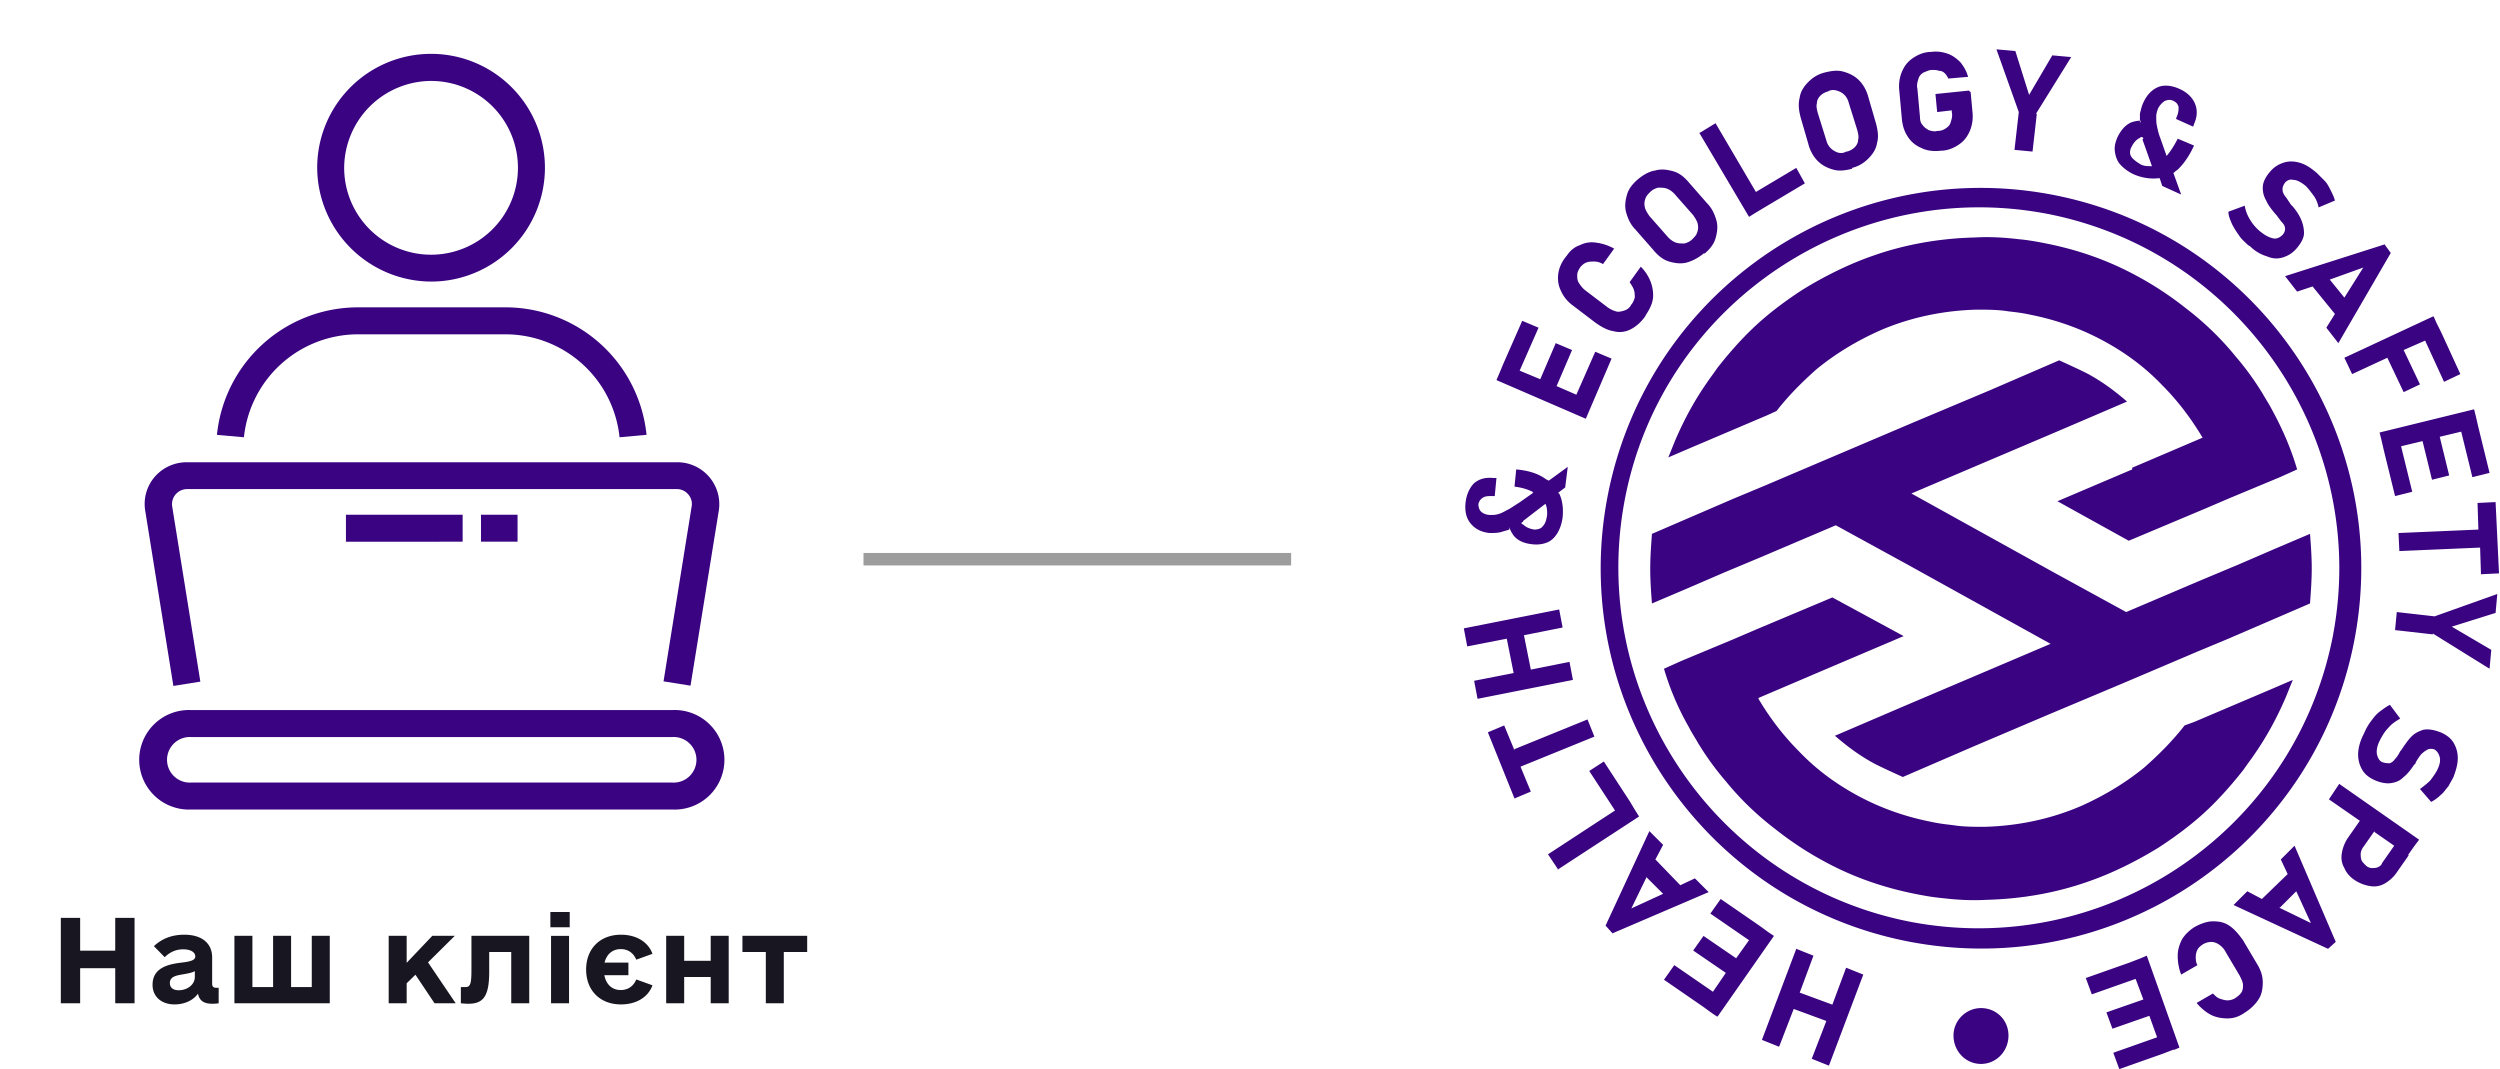 <svg width="304" height="130" fill="none" xmlns="http://www.w3.org/2000/svg"><path d="M105 68h52" stroke="#9E9D9D" stroke-width="1.517"/><path d="M52.5 34.24a13.846 13.846 0 1 0-13.929-13.848 13.912 13.912 0 0 0 13.93 13.847Zm0-24.397a10.565 10.565 0 1 1-10.648 10.55A10.615 10.615 0 0 1 52.5 9.842Zm-9.04 30.811h18.047a13.961 13.961 0 0 1 13.83 12.518l3.282-.295a17.243 17.243 0 0 0-17.096-15.504H43.477A17.243 17.243 0 0 0 26.38 52.877l3.282.295A13.962 13.962 0 0 1 43.46 40.654ZM21.082 83.41l3.281-.525-3.429-21.328a1.837 1.837 0 0 1 1.822-2.084h59.538a1.788 1.788 0 0 1 1.394.64 1.739 1.739 0 0 1 .427 1.411l-3.429 21.328 3.281.525 3.446-21.328a5.103 5.103 0 0 0-5.07-5.84H22.706a5.135 5.135 0 0 0-3.888 1.771 5.052 5.052 0 0 0-1.165 4.085l3.43 21.345Z" fill="#390382"/><path d="M58.488 62.59h4.447v3.281h-4.447V62.59Zm-16.422 0h14.191v3.281H42.066V62.59ZM23.28 98.437H81.72a6.052 6.052 0 0 0 6.369-6.045 6.053 6.053 0 0 0-6.37-6.046H23.282a6.053 6.053 0 1 0 0 12.091Zm0-8.81H81.72a2.772 2.772 0 1 1 0 5.53H23.28a2.772 2.772 0 1 1 0-5.53Z" fill="#390382"/><path d="M14.012 111.609h2.351V122h-2.351v-4.266H9.746V122H7.395v-10.391h2.351v3.993h4.266v-3.993Zm12.25 8.504h.328V122a4.547 4.547 0 0 1-.793.055c-1.011 0-1.558-.383-1.722-1.231-.575.821-1.64 1.313-2.844 1.313-1.613 0-2.68-.957-2.68-2.379 0-2.133 1.996-2.516 3.528-2.707.93-.11 1.668-.246 1.668-.739 0-.519-.547-.874-1.477-.874-.848 0-1.613.328-2.242.957l-1.313-1.34c.985-.93 2.215-1.395 3.692-1.395 2.133 0 3.39 1.039 3.39 2.762v3.226c0 .301.165.465.465.465Zm-4.539.301c1.094 0 1.969-.711 1.969-1.613v-.711c-.328.191-.793.273-1.395.383-.847.136-1.64.273-1.64 1.066 0 .547.383.875 1.066.875Zm16.188-6.617H40.1V122H28.505v-8.203h2.188v6.234h2.515v-6.234h2.188v6.234h2.515v-6.234ZM52.842 122l-2.324-3.473-1.067 1.039V122h-2.187v-8.203h2.187v3.281l3.117-3.281h2.735l-3.254 3.226L55.412 122h-2.57Zm11.512-8.203V122h-2.187v-6.234h-2.68v2.406c0 2.926-.684 3.883-2.516 3.883-.328 0-.656-.028-.93-.055v-1.969h.52c.602 0 .766-.301.766-2.078v-4.156h7.027Zm2.571-1.039v-1.86h2.352v1.86h-2.352Zm.082 9.242v-8.203h2.188V122h-2.188Zm8.477-1.613c.903 0 1.559-.492 1.887-1.285l1.969.71c-.52 1.45-1.97 2.325-3.829 2.325-2.542 0-4.238-1.696-4.238-4.239s1.696-4.238 4.239-4.238c1.859 0 3.308.875 3.828 2.324l-1.97.711c-.327-.793-.984-1.285-1.886-1.285-1.011 0-1.722.629-1.969 1.641h2.899v1.531h-2.926c.219 1.121.93 1.805 1.996 1.805Zm10.938-6.59h2.188V122h-2.188v-3.199h-3.226V122h-2.188v-8.203h2.188v3.035h3.226v-3.035Zm11.731 0v1.969H95.31V122h-2.187v-6.234h-2.844v-1.969h7.875Z" fill="#181721"/><path fill-rule="evenodd" clip-rule="evenodd" d="M249.976 23.76c24.968 5.013 41.264 29.354 36.25 54.425-5.015 25.072-29.355 41.264-54.426 36.25-24.968-5.015-41.264-29.355-36.25-54.427 5.014-25.071 29.355-41.263 54.426-36.249Zm.627 28.518 8.044-3.447c-1.567-1.358-3.134-2.508-4.91-3.448-1.044-.522-2.194-1.044-3.343-1.567l-8.461 3.657-9.193 3.865-9.089 3.865-9.088 3.865-3.761 1.567-5.328 2.298-4.596 1.985c-.105 1.463-.209 2.82-.209 4.283 0 1.358.104 2.82.209 4.179l4.178-1.776 4.597-1.985 4.492-1.88 9.088-3.865 8.775 4.805 8.671 4.805 8.671 4.806-9.089 3.865-9.088 3.865-8.044 3.448c1.567 1.358 3.134 2.507 4.91 3.447 1.044.522 2.194 1.045 3.343 1.567l8.461-3.656 9.089-3.866 9.193-3.865 9.088-3.865 3.761-1.567 5.328-2.298 4.596-1.985c.105-1.463.209-2.82.209-4.283 0-1.358-.104-2.82-.209-4.179l-4.179 1.776-4.596 1.985-4.492 1.88-9.088 3.866-8.776-4.806-8.67-4.805-8.671-4.806 9.089-3.865 9.088-3.865Zm-36.771 32.593 8.566-3.656 9.088-3.865-8.67-4.701-9.193 3.865-2.925 1.254-6.268 2.611-2.09.94a33.073 33.073 0 0 0 3.03 7.104c.313.627.731 1.254 1.149 1.985a34.198 34.198 0 0 0 3.343 4.596c1.776 2.194 3.865 4.179 6.059 5.85a40.66 40.66 0 0 0 8.148 5.015c2.716 1.253 5.641 2.193 8.775 2.82 1.045.209 2.194.418 3.343.522 1.776.209 3.552.314 5.328.209 4.283-.104 8.461-.835 12.327-2.193 3.029-1.045 5.954-2.508 8.67-4.179 2.403-1.567 4.597-3.238 6.582-5.223 1.358-1.358 2.611-2.82 3.76-4.283.418-.627.836-1.15 1.254-1.776 1.462-2.09 2.716-4.388 3.761-6.79.313-.732.626-1.567.94-2.299l-2.925 1.254-9.089 3.865-1.149.418c-1.462 1.88-3.134 3.552-4.91 5.119-2.298 1.88-4.91 3.447-7.73 4.7-3.656 1.568-7.626 2.403-11.7 2.508-1.254 0-2.612 0-3.865-.209-.941-.105-1.776-.209-2.716-.418-3.134-.627-6.059-1.671-8.776-3.134-2.716-1.462-5.118-3.238-7.208-5.432-1.88-1.88-3.551-4.074-4.909-6.372v-.105Zm45.442-27.788-9.089 3.866 8.671 4.805 9.193-3.865 2.925-1.254 6.268-2.611 2.089-.94c-.731-2.508-1.776-4.91-3.029-7.209-.314-.627-.732-1.253-1.149-1.984a34.369 34.369 0 0 0-3.343-4.597c-1.776-2.194-3.866-4.179-6.059-5.85a40.697 40.697 0 0 0-8.149-5.014c-2.716-1.254-5.641-2.194-8.775-2.82-1.044-.21-2.193-.419-3.343-.523-1.775-.21-3.551-.314-5.327-.21-4.283.105-8.462.837-12.327 2.195-3.03 1.044-5.955 2.507-8.671 4.178-2.402 1.567-4.596 3.239-6.581 5.224-1.358 1.358-2.612 2.82-3.761 4.283-.418.626-.836 1.149-1.253 1.775-1.463 2.09-2.716 4.388-3.761 6.79-.314.732-.627 1.568-.94 2.299l2.925-1.254 9.088-3.865 1.149-.522c1.463-1.88 3.134-3.552 4.91-5.119 2.298-1.88 4.91-3.447 7.731-4.7 3.656-1.568 7.626-2.404 11.7-2.508 1.253 0 2.611 0 3.865.209.94.104 1.776.209 2.716.418 3.134.627 6.059 1.671 8.775 3.134 2.716 1.462 5.119 3.238 7.208 5.432 1.672 1.671 3.134 3.552 4.388 5.537.209.313.313.522.522.835l-8.566 3.656v.21Zm5.119 70.514-1.358.523-5.328 1.88-.731-1.985 5.327-1.88-.94-2.612-4.492 1.567-.731-1.985 4.492-1.567-.94-2.507-5.328 1.881-.731-1.985 5.327-1.881 1.358-.522.732-.313 3.969 11.177-.731.314.105-.105ZM224.591 18.431c.418-.104.732-.313.941-.522.209-.209.417-.522.417-.94.105-.314 0-.731-.104-1.15l-1.045-3.342a2.016 2.016 0 0 0-.522-.94 2.02 2.02 0 0 0-.94-.523c-.314-.104-.731-.104-1.045.105a2.02 2.02 0 0 0-.94.522c-.209.209-.418.522-.418.94-.104.314 0 .732.105 1.15l1.044 3.342c.105.418.314.732.523.94.209.21.522.418.835.523.314.104.732.104 1.045-.105h.104Zm-18.803 10.656c.313-.314.522-.523.626-.94.105-.314.105-.627 0-1.045-.104-.314-.313-.627-.522-.94l-2.298-2.612c-.313-.313-.627-.522-.94-.627-.314-.104-.627-.104-1.045-.104-.313.104-.627.209-.94.522-.313.314-.522.522-.627.94-.104.314-.104.627 0 1.045.105.313.314.627.522.94l2.299 2.612c.313.313.626.522.94.627.313.104.627.104 1.045.104.313-.104.626-.209.94-.522Zm1.462 1.671c-.627.523-1.358.94-2.089 1.15-.731.208-1.463.104-2.194-.105-.731-.21-1.358-.731-1.88-1.358l-2.194-2.507c-.627-.627-.94-1.358-1.149-2.09-.209-.73-.105-1.462.104-2.193.209-.732.732-1.358 1.358-1.88.627-.523 1.358-.941 2.09-1.045.731-.21 1.462-.105 2.193.104.732.209 1.359.731 1.881 1.358l2.194 2.507c.626.627.94 1.358 1.149 2.09.209.73.104 1.462-.105 2.193-.209.732-.731 1.358-1.358 1.88v-.104Zm-.522-14.625 1.88-1.149 4.91 8.357 4.91-2.925 1.045 1.88-4.91 2.926-1.045.626-.836.523-6.059-10.238h.105Zm18.49 4.388c-.836.209-1.567.313-2.298.104-.731-.209-1.358-.522-1.88-1.044-.523-.523-.941-1.254-1.15-2.09l-.94-3.238c-.209-.836-.313-1.567-.104-2.403.104-.731.522-1.358 1.044-1.88.523-.523 1.15-.94 1.985-1.15.836-.208 1.567-.313 2.299-.104.731.209 1.358.522 1.88 1.045.522.522.94 1.253 1.149 2.089l.94 3.239c.209.835.314 1.566.105 2.298-.105.73-.523 1.358-1.045 1.88-.522.522-1.149.94-1.985 1.15v.104Zm14.416-9.298.209 2.298c.105.836 0 1.672-.313 2.403-.313.731-.731 1.254-1.358 1.672-.627.418-1.358.73-2.194.73-.836.105-1.671 0-2.298-.313-.731-.313-1.254-.73-1.672-1.358-.417-.626-.626-1.253-.731-2.089l-.313-3.447c-.105-.836 0-1.672.313-2.403.314-.731.731-1.253 1.358-1.671.627-.418 1.358-.732 2.194-.732.731-.104 1.358 0 1.985.21.627.208 1.149.626 1.567 1.044.418.522.731 1.045.94 1.776l-2.403.209c-.104-.21-.209-.418-.418-.627-.208-.209-.417-.313-.731-.313-.209-.105-.522-.105-.836-.105-.417 0-.731.21-1.044.314-.314.208-.523.417-.627.835-.104.314-.209.731-.104 1.15l.313 3.447c0 .418.104.731.313.94.209.313.418.418.732.627.313.104.731.209 1.044.104.418 0 .732-.104 1.045-.313.313-.21.522-.418.627-.836.104-.313.209-.731.104-1.15v-.208l-1.776.209-.209-2.194 4.074-.418.209.21Zm8.044 2.612-.522 4.596-2.194-.209.522-4.596L242.768 6l2.299.209 1.671 5.328 2.821-4.806 2.298.21-4.283 6.894h.104Zm12.954 3.03c0-.105-.105-.105-.105-.21-.104 0-.209 0-.313.105-.418.209-.731.522-1.045 1.149-.209.418-.209.836 0 1.15.209.313.627.626 1.149.94.418.208.836.208 1.359.208l-1.15-3.238.105-.105Zm-.418-1.881v-1.15c.104-.417.209-.94.418-1.357.418-.94 1.045-1.567 1.776-1.88.731-.314 1.671-.21 2.611.208.941.418 1.567 1.045 1.881 1.776.313.732.313 1.567-.105 2.508l-.104.313-2.089-.94.104-.314c.209-.418.209-.835.209-1.149-.105-.313-.209-.522-.627-.731-.418-.209-.731-.105-1.045 0a2.468 2.468 0 0 0-.835.94c-.105.313-.209.627-.209.94 0 .418 0 .836.104 1.254.105.522.209.94.418 1.462l.731 2.09.105-.105c.418-.522.836-1.149 1.253-1.985l1.985.836c-.522 1.15-1.149 2.09-1.88 2.82-.209.21-.418.314-.627.523l.94 2.612-2.298-1.045-.313-.94h-.105c-.94.104-1.88 0-2.925-.418a5.227 5.227 0 0 1-1.671-1.15c-.418-.417-.627-.94-.731-1.566-.105-.627 0-1.15.313-1.88.418-.836.94-1.463 1.671-1.776a3.765 3.765 0 0 1 1.149-.21l-.104.314Zm13.163 14.834c-.418-.418-.836-.731-1.15-1.254a9.573 9.573 0 0 1-.835-1.358c-.209-.522-.418-.94-.418-1.462l1.985-.731c.104.626.313 1.149.627 1.671a5.495 5.495 0 0 0 1.253 1.463c.522.418 1.045.73 1.567.835.418.105.836-.104 1.149-.418a1.13 1.13 0 0 0 .314-.73 1.13 1.13 0 0 0-.314-.732c-.209-.209-.418-.522-.731-.94l-.105-.105c-.522-.627-.94-1.149-1.149-1.671a2.95 2.95 0 0 1-.417-1.567c0-.627.313-1.254.835-1.88.523-.627 1.045-.94 1.672-1.15.626-.209 1.253-.209 1.985 0 .731.21 1.358.627 2.089 1.254l.94.94c.313.314.522.731.731 1.15.209.417.418.835.523 1.253l-1.985.836c-.105-.523-.314-1.045-.627-1.463-.313-.418-.627-.836-.94-1.15-.523-.417-1.045-.73-1.463-.73-.418-.105-.731 0-1.044.313-.209.314-.314.522-.314.836 0 .313.105.522.314.835.209.21.417.627.731 1.045l.104.105.105.104c.522.627.835 1.15 1.044 1.671.209.523.314 1.045.314 1.567 0 .523-.314 1.15-.836 1.776-.522.627-1.045.94-1.671 1.15-.627.209-1.254.209-1.985-.105a4.87 4.87 0 0 1-2.089-1.253l-.209-.105Zm-32.489 92.765c1.88 0 3.343 1.462 3.343 3.343 0 1.88-1.463 3.447-3.343 3.447s-3.343-1.567-3.343-3.447c0-1.881 1.567-3.343 3.343-3.343Zm-40.846-84.094c-.522.73-1.149 1.253-1.776 1.567a2.87 2.87 0 0 1-2.089.209c-.731-.105-1.463-.523-2.194-1.045l-2.611-1.985c-.732-.522-1.254-1.15-1.567-1.88-.314-.627-.418-1.358-.314-2.09.105-.73.418-1.462 1.045-2.193.418-.627.94-1.045 1.567-1.254a3.217 3.217 0 0 1 1.985-.313 6.041 6.041 0 0 1 2.193.73l-1.358 1.881a2.013 2.013 0 0 0-1.044-.313c-.314 0-.627 0-.94.104-.314.105-.523.314-.732.523-.209.313-.418.626-.418 1.044 0 .314 0 .627.209.94.209.314.418.627.836.94l2.612 1.986c.418.313.731.417 1.044.522.314.104.732 0 1.045-.105.313-.104.627-.313.836-.73.209-.21.313-.523.418-.837 0-.313 0-.626-.105-.94-.104-.313-.313-.627-.522-.94l1.358-1.88a5.236 5.236 0 0 1 1.253 1.984c.209.627.314 1.358.209 1.985-.104.627-.418 1.254-.835 1.88l-.105.21Zm16.297 88.795-2.09-.836 4.179-11.073 2.089.836-1.671 4.492 3.97 1.462 1.671-4.492 2.089.836-4.178 11.073-2.09-.836 1.776-4.596-3.969-1.463-1.776 4.597Zm-7.522-3.656-.627-.418-1.149-.836-4.701-3.238 1.254-1.776 4.701 3.238 1.567-2.298-3.97-2.716 1.254-1.776 3.969 2.716 1.567-2.194-4.701-3.238 1.254-1.776 4.701 3.238 1.149.836.627.418-6.79 9.715-.105.105Zm-12.64-10.029-.94-1.045 5.327-11.491 1.672 1.672-.94 1.776 3.029 3.133 1.776-.835 1.672 1.671-11.701 5.015.105.104Zm4.074-6.999-1.88 3.865 3.865-1.776-1.985-1.985v-.104Zm-10.76-.836-1.253-1.88 8.148-5.328-3.134-4.805 1.776-1.15 3.134 4.806.627 1.045.522.835-9.924 6.477h.104Zm-5.432-14.625 8.984-3.656.836 2.089-8.984 3.656 1.253 3.03-1.985.836-3.238-8.044 1.985-.836 1.253 3.03-.104-.105Zm-5.641-12.536L178 76.41l11.596-2.298.417 2.194-4.7.94.835 4.179 4.701-.94.418 2.193-11.596 2.299-.417-2.194 4.805-.94-.836-4.179-4.805.94Zm6.79-15.147c-.104 0-.104.104-.209.104 0 .105.105.21.209.21.313.313.731.521 1.358.626.418 0 .836-.105 1.045-.418.313-.313.418-.731.522-1.358 0-.522 0-.94-.209-1.358l-2.716 2.09v.104Zm-1.671.94c-.314.104-.732.209-1.045.313-.418.105-.94.105-1.358.105-1.045-.105-1.776-.522-2.298-1.15-.523-.626-.732-1.462-.627-2.507.104-1.044.522-1.88 1.045-2.402.626-.523 1.358-.731 2.402-.627h.314l-.209 2.194h-.314c-.522 0-.835 0-1.149.209-.313.209-.418.418-.522.731 0 .418.104.731.313.94.209.21.627.418 1.149.418.314 0 .627 0 .941-.104.417-.105.731-.314 1.149-.523.418-.209.835-.522 1.358-.836l1.776-1.253s-.105 0-.105-.105c-.627-.313-1.358-.522-2.194-.626l.209-2.09c1.254.105 2.403.418 3.239.94.209.105.418.314.731.418l2.298-1.671-.313 2.507-.836.627s0 .104.105.104c.417.836.522 1.88.417 2.925-.104.732-.313 1.358-.626 1.88-.314.523-.732.941-1.254 1.15-.522.209-1.149.313-1.88.209-.94-.105-1.672-.418-2.194-1.045-.209-.313-.418-.627-.522-1.044v.313Zm-1.567-18.177.313-.731.522-1.254 2.299-5.223 1.984.836-2.298 5.223 2.507 1.045 1.881-4.388 1.985.836-1.881 4.387 2.403 1.045 2.298-5.223 1.985.835-2.821 6.582-.313.731-10.864-4.701Zm107.912-16.61.836 1.15-6.373 10.968-1.462-1.88 1.045-1.672-2.717-3.343-1.88.627-1.462-1.88 12.118-3.865-.105-.105Zm-4.805 6.581 2.298-3.656-4.074 1.463 1.776 2.193Zm10.864 2.299.313.73.627 1.255 2.298 5.014-1.984.94-2.299-5.014-2.611 1.149 1.985 4.178-1.985.94-1.985-4.178-4.283 1.985-.94-1.985 10.76-5.014h.104Zm4.91 11.282.209.836.313 1.358 1.358 5.536-2.089.523-1.358-5.537-2.612.627 1.149 4.7-2.089.523-1.149-4.7-2.612.626 1.358 5.537-2.089.522-1.358-5.537-.313-1.358-.209-.836 11.491-2.82Zm.627 16.819-9.716.418-.104-2.194 9.715-.418-.104-3.239 2.194-.104.417 8.67-2.193.105-.105-3.238h-.104Zm-5.641 10.55-4.597-.522.209-2.193 4.597.522 7.625-2.716-.208 2.298-5.328 1.672 4.805 2.82-.209 2.298-6.894-4.283v.105Zm-8.358 12.014a6.677 6.677 0 0 1 .836-1.462c.313-.418.627-.836 1.045-1.15.418-.313.835-.626 1.253-.835l1.254 1.671c-.522.314-1.045.627-1.463 1.15-.417.417-.731.94-1.044 1.566-.314.627-.418 1.254-.314 1.672.105.418.314.835.732.94.313.105.522.104.835.104.209-.104.418-.209.627-.522.209-.209.418-.522.627-.94l.104-.105c.418-.626.836-1.253 1.254-1.671.418-.418.836-.627 1.462-.836.627-.104 1.254 0 2.09.314.731.313 1.253.731 1.567 1.253.313.523.522 1.15.522 1.88 0 .732-.209 1.463-.522 2.299-.209.418-.418.731-.627 1.149-.313.313-.522.731-.94 1.045a4.648 4.648 0 0 1-1.149.835l-1.358-1.567c.417-.313.835-.626 1.253-1.044.314-.418.627-.836.836-1.254.313-.627.418-1.149.313-1.567-.104-.418-.313-.731-.626-.94-.314-.105-.627-.105-.836 0a3.154 3.154 0 0 0-.731.522c-.209.21-.418.523-.732 1.045v.104l-.104.105-.105.104c-.418.627-.835 1.15-1.253 1.463-.418.418-.836.627-1.463.731-.522.105-1.253 0-1.985-.313-.731-.314-1.253-.732-1.567-1.254a3.611 3.611 0 0 1-.522-1.88c0-.732.209-1.567.627-2.403l.104-.209Zm1.254 11.909-1.463 2.089c-.104.209-.208.418-.208.732 0 .209 0 .418.104.731.104.209.313.418.522.627.209.209.523.313.732.313.209 0 .522 0 .731-.104.209-.105.418-.209.522-.523l1.463-2.089-2.403-1.671v-.105Zm4.179 2.925-1.463 2.09c-.418.626-.94 1.044-1.462 1.358a2.61 2.61 0 0 1-1.776.313 4.7 4.7 0 0 1-1.881-.731c-.627-.418-1.044-.94-1.253-1.463-.314-.522-.418-1.149-.314-1.776a4.698 4.698 0 0 1 .732-1.88l1.462-2.09-3.761-2.611 1.254-1.88 9.715 6.79-.627.836-.731 1.044h.105Zm-8.776 10.447-1.044.94-11.491-5.328 1.671-1.671 1.776.94 3.134-3.03-.836-1.775 1.672-1.672 5.014 11.7.104-.104Zm-6.999-4.074 3.866 1.88-1.776-3.865-1.985 1.985h-.105Zm-10.342 2.402c.732-.418 1.567-.731 2.299-.731.731 0 1.358.104 1.984.522.627.418 1.149 1.045 1.672 1.776l1.671 2.821c.523.836.732 1.567.732 2.298 0 .731-.105 1.463-.523 2.089-.418.627-.94 1.149-1.776 1.672-.627.418-1.253.627-1.985.627-.626 0-1.358-.105-1.984-.418-.627-.314-1.254-.836-1.776-1.463l1.985-1.149c.313.313.522.522.835.627.314.104.627.209.94.209.314 0 .627-.105.836-.209.314-.209.627-.418.836-.731.209-.314.209-.627.209-.941 0-.313-.209-.731-.418-1.149l-1.671-2.82a2.47 2.47 0 0 0-.836-.94c-.314-.209-.627-.314-.94-.314-.314 0-.732.105-1.045.314-.313.209-.522.417-.627.626a1.978 1.978 0 0 0-.209.836c0 .313 0 .731.209 1.045l-1.985 1.149a6.327 6.327 0 0 1-.418-2.298c0-.732.209-1.358.523-1.985.313-.523.836-1.045 1.462-1.463Zm-17.55-86.706c23.714 4.806 39.07 27.893 34.369 51.606-4.805 23.714-27.892 39.07-51.606 34.369-23.713-4.805-39.069-27.892-34.369-51.606 4.701-23.713 27.893-39.07 51.606-34.369Z" fill="#390382"/></svg>